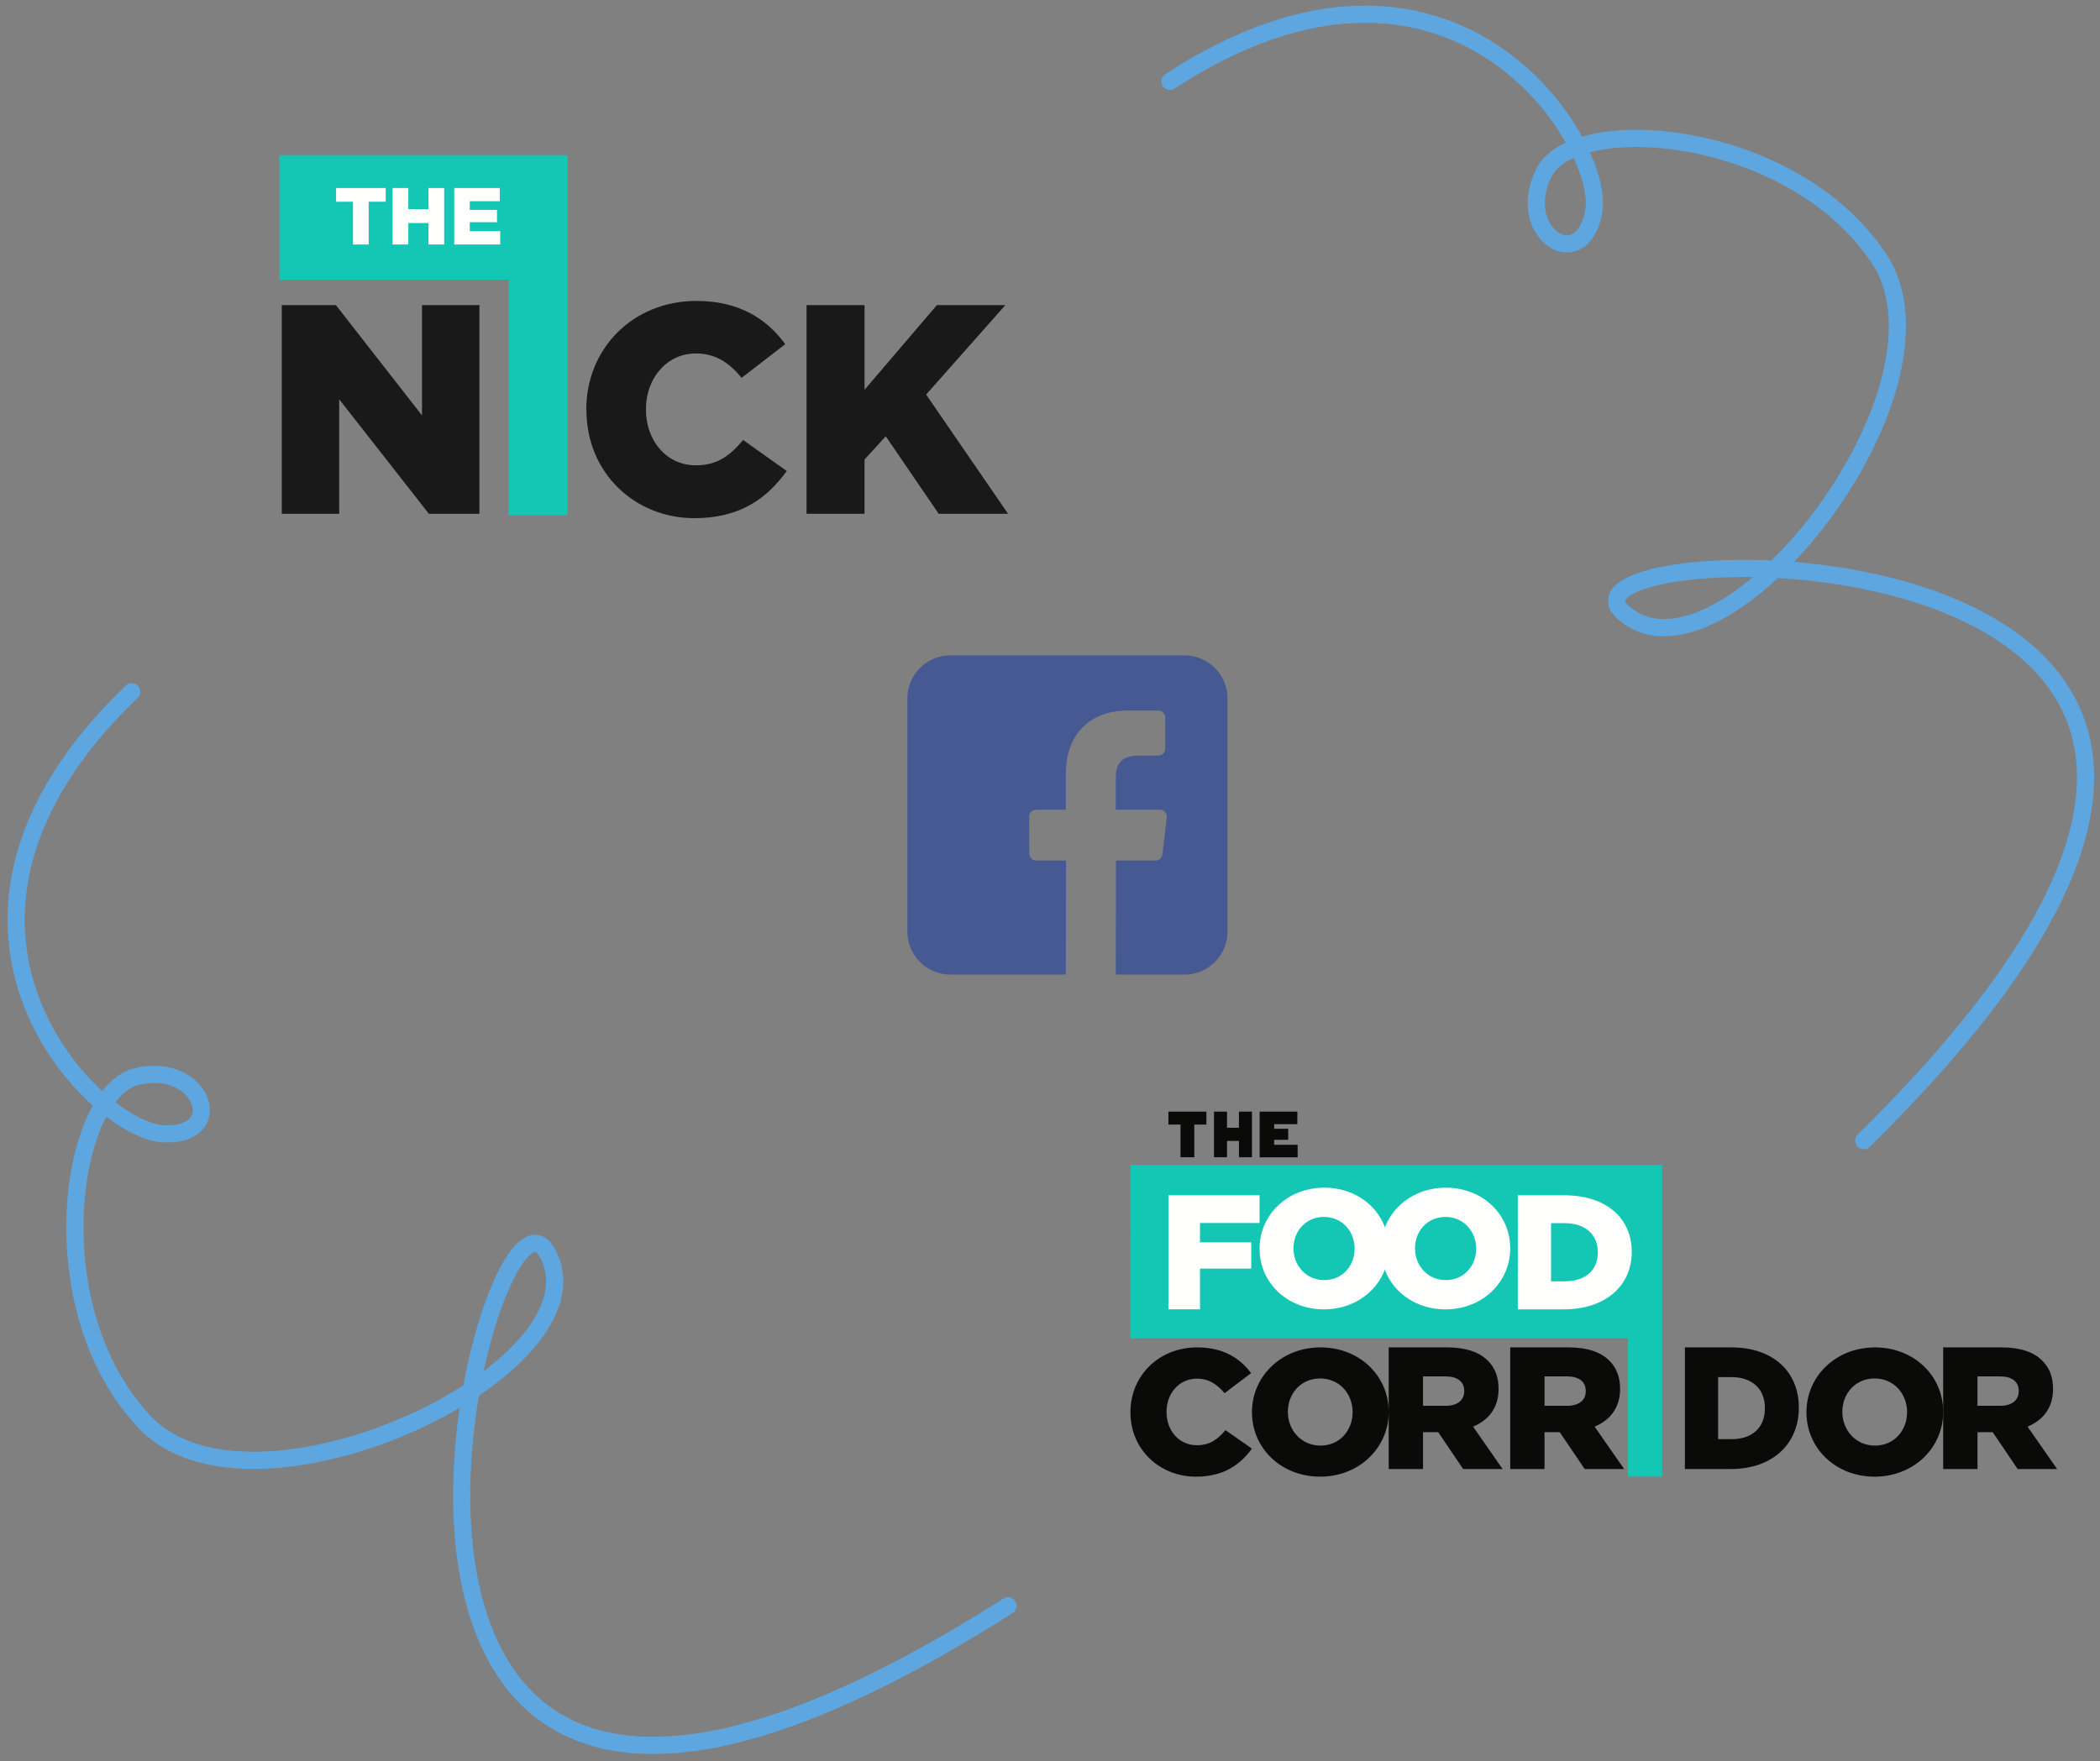 <svg xmlns="http://www.w3.org/2000/svg" xmlns:xlink="http://www.w3.org/1999/xlink" width="267" height="224"><rect width="100%" height="100%" fill="#808080" stroke="none"/><g fill="none" fill-rule="evenodd"><path fill="#14c7b5" d="M35.527 19.73v15.845h29.155V65.52h7.46V19.73z"/><path d="M35.827 38.802h6.88L53.655 52.83V38.802h7.3V65.34H54.53L43.126 50.782V65.34h-7.3zM74.54 52.147v-.076c0-7.734 5.93-13.8 14-13.8 5.435 0 8.933 2.274 11.3 5.497l-5.55 4.284c-1.52-1.858-3.27-3.1-5.816-3.1-3.725 0-6.348 3.185-6.348 7.052v.076c0 3.98 2.623 7.1 6.348 7.1 2.775 0 4.4-1.3 6.007-3.223l5.55 3.943c-2.5 3.45-5.892 6-11.746 6-7.603 0-13.723-5.8-13.723-13.724m27.985-13.374h7.374V49.57l9.2-10.767h8.705l-10.074 11.374 10.415 15.165h-8.82l-6.728-9.857-2.7 2.957v6.9h-7.374z" fill="#1a1919"/><path d="M44.88 31.096v-5.443h-2.152v-1.746h6.312v1.746h-2.162v5.443H44.88zm5.035 0v-7.19h1.998v2.69h2.564v-2.69h1.998v7.19h-1.998v-2.732h-2.564v2.732h-1.998zm7.836 0v-7.19h5.797v1.684h-3.82v1.1h3.46v1.57h-3.46v1.14H63.6v1.694h-5.85z" fill="#fffffe"/><path fill="#14c7b5" d="M143.727 170.186h63.27v17.612h4.332v-39.652h-67.6z"/><g fill="#fffffe"><path d="M148.556 152.014h11.59v3.523h-7.574v2.466h6.516v3.336h-6.516v5.18h-4.015v-14.507"/><use xlink:href="#B"/><use xlink:href="#B" x="15.45"/><path d="M197.205 155.558v7.398h1.72c2.55 0 4.226-1.326 4.226-3.668v-.04c0-2.32-1.677-3.69-4.226-3.69h-1.72zm-4.226-3.544h5.903c5.424 0 8.583 2.984 8.583 7.17v.04c0 4.186-3.202 7.295-8.67 7.295h-5.816v-14.507z"/></g><g fill="#0a0b09"><path d="M143.727 179.622v-.045c0-4.607 3.598-8.22 8.487-8.22 3.298 0 5.42 1.355 6.85 3.275l-3.367 2.552c-.923-1.107-1.983-1.852-3.53-1.852-2.26 0-3.85 1.897-3.85 4.2v.045c0 2.37 1.592 4.223 3.85 4.223 1.684 0 2.675-.768 3.644-1.92l3.367 2.35c-1.522 2.055-3.575 3.568-7.126 3.568-4.612 0-8.325-3.455-8.325-8.176m28.247 0v-.045c0-2.303-1.66-4.268-4.127-4.268s-4.104 1.942-4.104 4.223v.045c0 2.28 1.683 4.268 4.15 4.268 2.444 0 4.08-1.942 4.08-4.223zm-12.795 0v-.045c0-4.54 3.735-8.22 8.715-8.22s8.668 3.636 8.668 8.175v.045c0 4.54-3.735 8.22-8.715 8.22s-8.668-3.636-8.668-8.176zm24.648-.838c1.462 0 2.34-.707 2.34-1.835v-.044c0-1.238-.922-1.857-2.362-1.857h-2.88v3.736h2.9zm-7.265-7.427h7.445c2.407 0 4.07.62 5.13 1.658.922.906 1.395 2.078 1.395 3.603v.044c0 2.387-1.282 3.957-3.24 4.775l3.756 5.394h-5.016l-3.17-4.686h-1.935v4.686h-4.364v-15.474zm22.716 7.427c1.462 0 2.34-.707 2.34-1.835v-.044c0-1.238-.922-1.857-2.362-1.857h-2.88v3.736h2.902zm-7.265-7.427h7.445c2.407 0 4.07.62 5.13 1.658.922.906 1.395 2.078 1.395 3.603v.044c0 2.387-1.282 3.957-3.24 4.775l3.756 5.394h-5.016l-3.17-4.686h-1.935v4.686h-4.364v-15.474zm26.437 3.78v7.892h1.72c2.55 0 4.226-1.415 4.226-3.913v-.044c0-2.476-1.677-3.935-4.226-3.935h-1.72zm-4.226-3.78h5.903c5.424 0 8.582 3.183 8.582 7.648v.044c0 4.465-3.202 7.78-8.67 7.78h-5.816v-15.474zm28.248 8.266v-.045c0-2.303-1.66-4.268-4.127-4.268s-4.104 1.942-4.104 4.223v.045c0 2.28 1.683 4.268 4.15 4.268 2.444 0 4.08-1.942 4.08-4.223zm-12.795 0v-.045c0-4.54 3.735-8.22 8.714-8.22s8.67 3.636 8.67 8.175v.045c0 4.54-3.735 8.22-8.714 8.22s-8.67-3.636-8.67-8.176z"/><path d="M254.325 178.784c1.462 0 2.34-.707 2.34-1.835v-.044c0-1.238-.922-1.857-2.362-1.857h-2.88v3.736h2.902zm-7.265-7.427h7.445c2.407 0 4.07.62 5.13 1.658.922.906 1.395 2.078 1.395 3.603v.044c0 2.387-1.282 3.957-3.24 4.775l3.757 5.394h-5.016l-3.172-4.686h-1.935v4.686h-4.364v-15.474zm-96.965-28.34h-1.54v-1.64h4.83v1.64h-1.54v4.16h-1.75v-4.16m4.255-1.64h1.657v2.048h1.515v-2.048h1.657v5.803h-1.657v-2.08h-1.515v2.08h-1.657v-5.803m5.794 0h4.8v1.592H162v.588h1.786v1.4H162v.63h2.984v1.6h-4.83v-5.803"/></g><path d="M150.585 83.35H120.85a5.48 5.48 0 0 0-5.485 5.471v29.656a5.48 5.48 0 0 0 5.485 5.471h14.665l.025-14.507h-3.78a.89.89 0 0 1-.892-.886l-.018-4.676a.89.89 0 0 1 .892-.893h3.772v-4.52c0-5.244 3.21-8.1 7.9-8.1h3.85a.89.89 0 0 1 .892.889V95.2a.89.89 0 0 1-.891.889l-2.362.001c-2.55 0-3.045 1.21-3.045 2.983v3.912h5.605a.89.89 0 0 1 .885.994l-.556 4.676a.89.89 0 0 1-.885.785h-5.024l-.025 14.507h8.726a5.48 5.48 0 0 0 5.485-5.471V88.82a5.48 5.48 0 0 0-5.485-5.471z" fill="#475993" fill-rule="nonzero"/><path d="M148.746 10.347c35.92-23.442 55.252 7.893 53.908 16.374s-10.236 3.075-6.36-4.744 31.6-5.726 42.622 10.93-19.984 55.98-32.492 45.022 112.863-13.784 30.536 67.133M16.74 87.974c-30.922 29.727-4.74 55.6 3.828 56.2s5.3-9.282-3.192-7.264-12.7 29.5 1.062 43.988 59.04-6.88 51.177-21.53-38.82 106.87 58.543 44.855" stroke="#5ea6e0" stroke-width="2.182" stroke-linecap="round"/></g><defs ><path id="B" d="M172.23 158.826v-.042c0-2.168-1.568-4.017-3.898-4.017s-3.875 1.828-3.875 3.974v.043c0 2.147 1.59 4.017 3.92 4.017 2.308 0 3.854-1.828 3.854-3.975zm-12.084 0v-.042c0-4.272 3.527-7.737 8.23-7.737s8.187 3.422 8.187 7.694v.043c0 4.272-3.527 7.737-8.23 7.737s-8.187-3.422-8.187-7.695z"/></defs></svg>